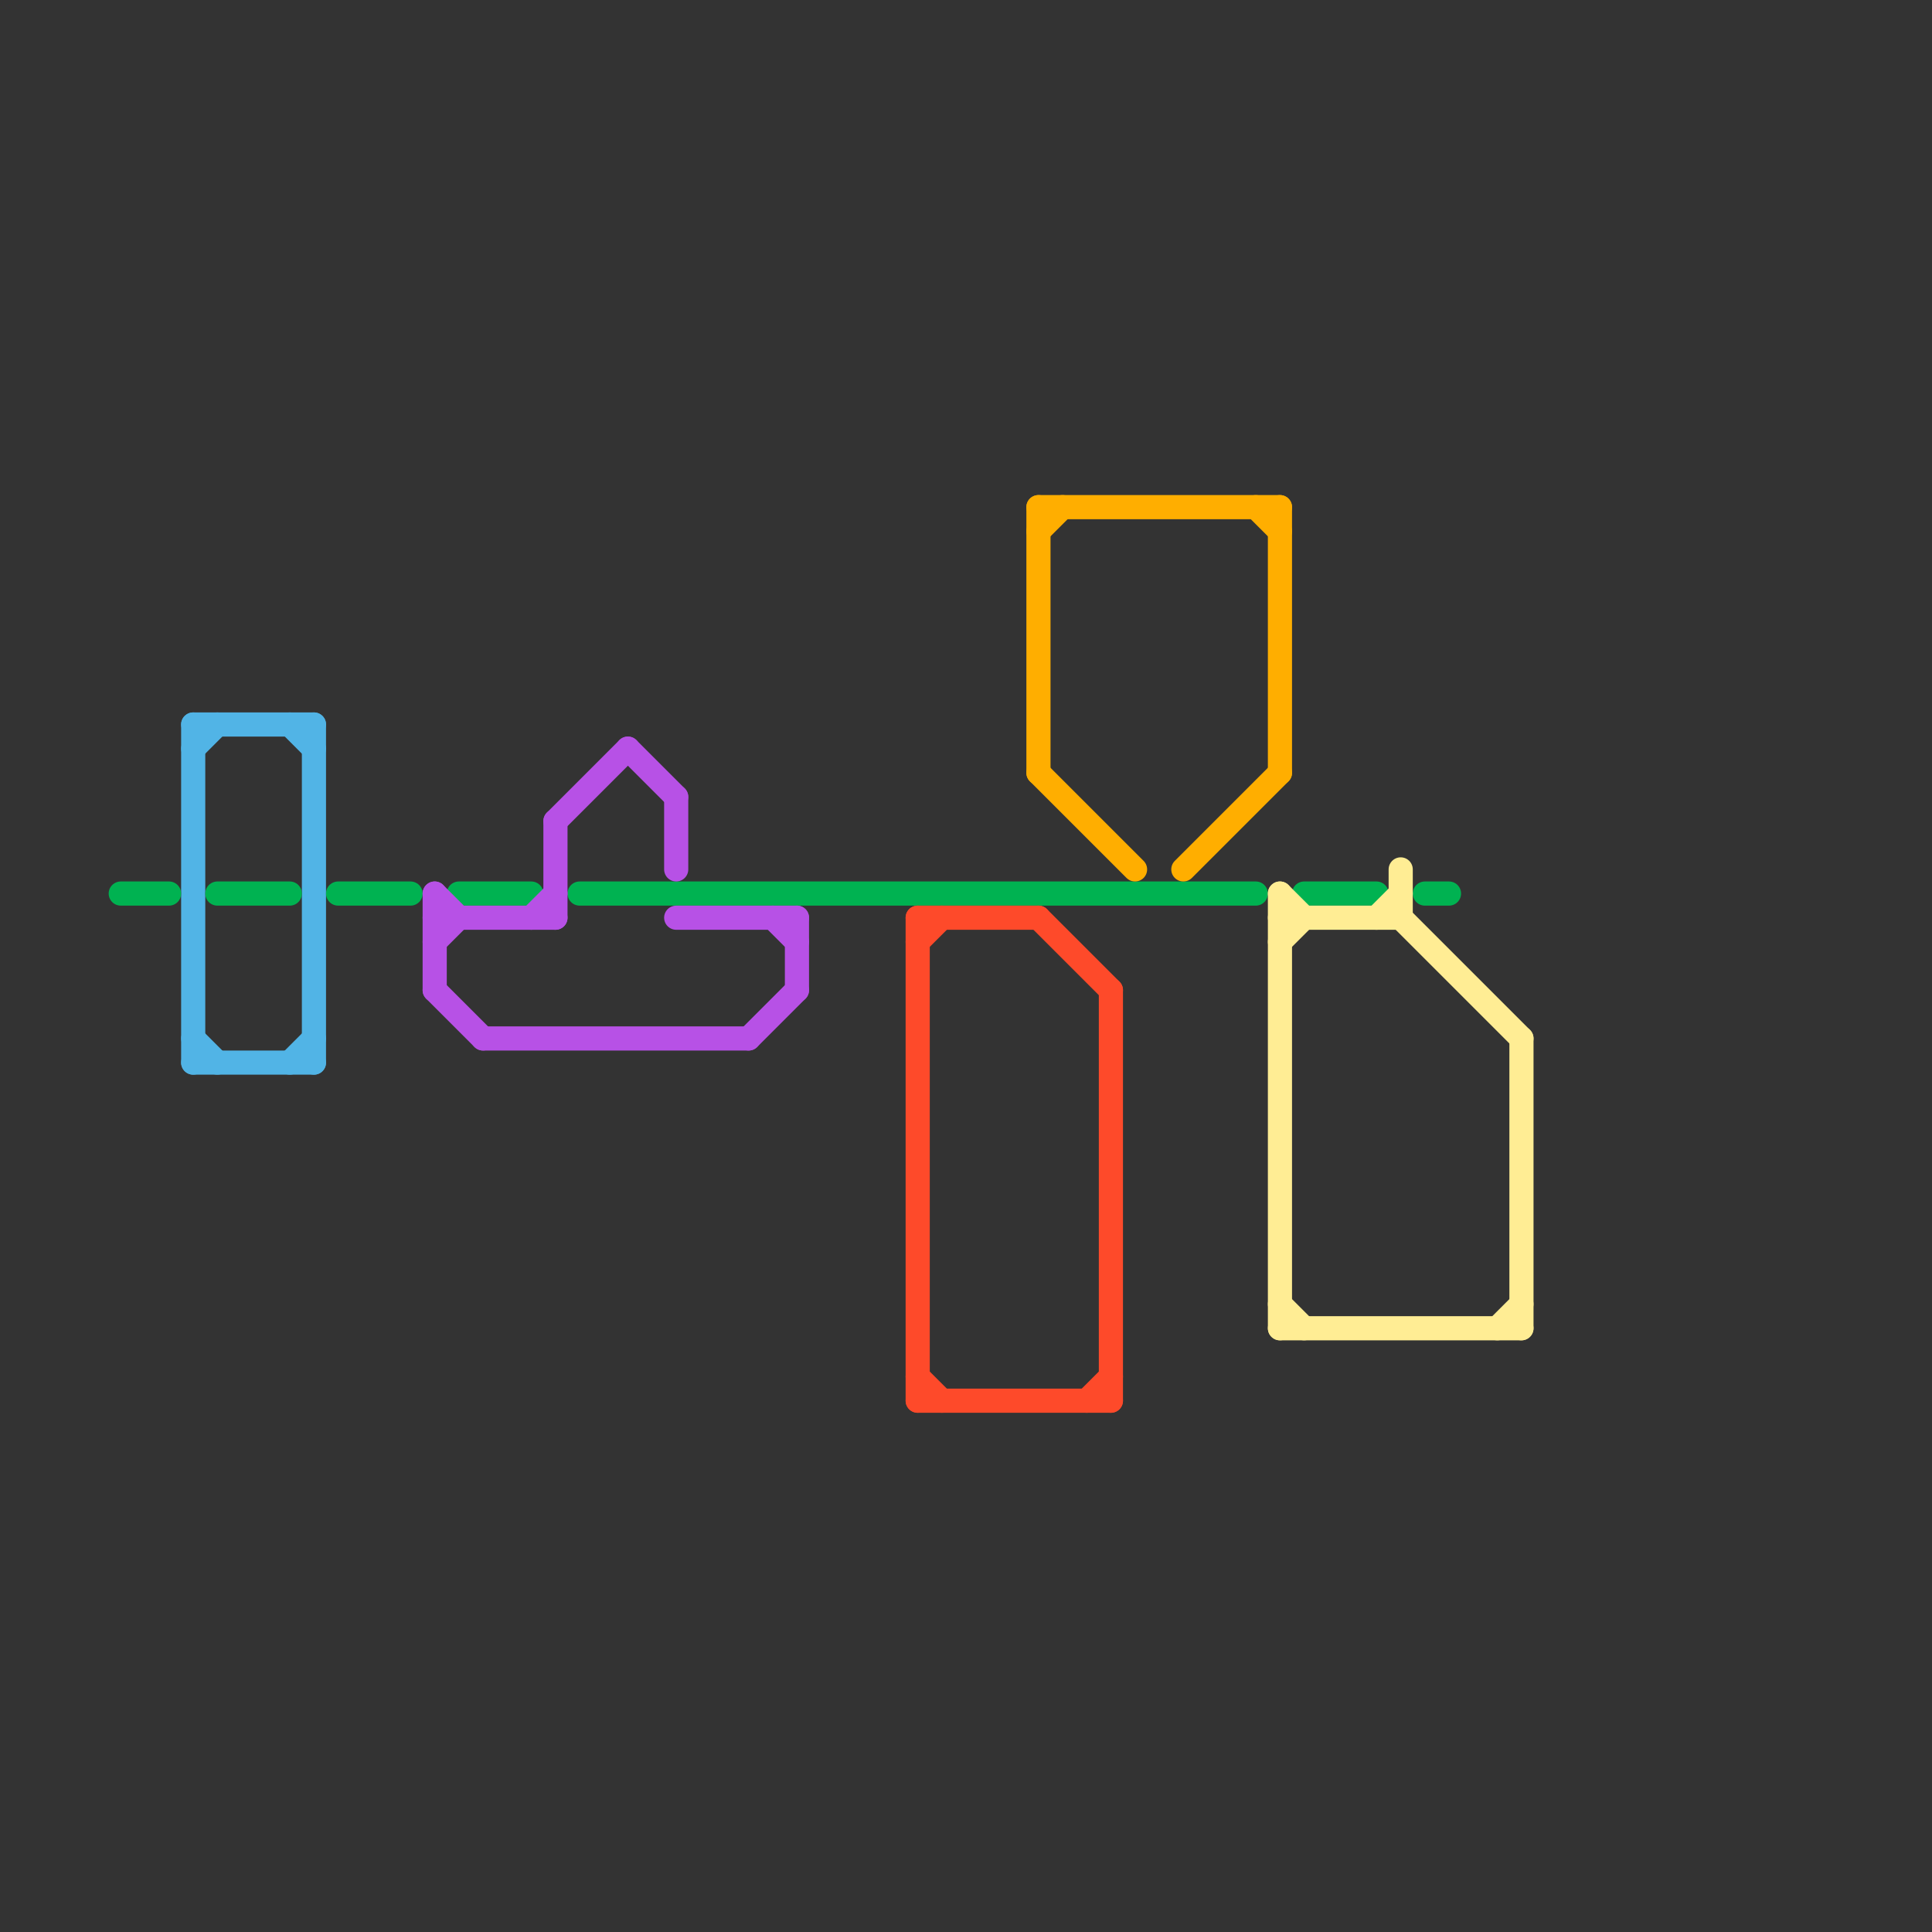 
<svg version="1.1" xmlns="http://www.w3.org/2000/svg" viewBox="0 0 80 80">
<rect x="0" y="0" width="80" height="80" fill="#333333" stroke="none"/>
<style>text { font: 1px Helvetica; font-weight: 600; white-space: pre; dominant-baseline: central; } line { stroke-width: 1; fill: none; stroke-linecap: round; stroke-linejoin: round; } .c0 { stroke: #51b4e6 } .c1 { stroke: #00b251 } .c2 { stroke: #b751e6 } .c3 { stroke: #fe4a2a } .c4 { stroke: #ffae00 } .c5 { stroke: #ffed94 }</style><defs><g id="wm-xf"><circle r="1.2" fill="#000"/><circle r="0.9" fill="#fff"/><circle r="0.6" fill="#000"/><circle r="0.3" fill="#fff"/></g><g id="wm"><circle r="0.6" fill="#000"/><circle r="0.3" fill="#fff"/></g></defs><line class="c0" x1="13" y1="30" x2="13" y2="44"/><line class="c0" x1="8" y1="30" x2="8" y2="44"/><line class="c0" x1="12" y1="44" x2="13" y2="43"/><line class="c0" x1="8" y1="43" x2="9" y2="44"/><line class="c0" x1="8" y1="44" x2="13" y2="44"/><line class="c0" x1="8" y1="30" x2="13" y2="30"/><line class="c0" x1="12" y1="30" x2="13" y2="31"/><line class="c0" x1="8" y1="31" x2="9" y2="30"/><line class="c1" x1="54" y1="37" x2="57" y2="37"/><line class="c1" x1="59" y1="37" x2="60" y2="37"/><line class="c1" x1="14" y1="37" x2="17" y2="37"/><line class="c1" x1="9" y1="37" x2="12" y2="37"/><line class="c1" x1="19" y1="37" x2="22" y2="37"/><line class="c1" x1="5" y1="37" x2="7" y2="37"/><line class="c1" x1="24" y1="37" x2="52" y2="37"/><line class="c2" x1="26" y1="31" x2="28" y2="33"/><line class="c2" x1="18" y1="39" x2="19" y2="38"/><line class="c2" x1="18" y1="37" x2="18" y2="41"/><line class="c2" x1="28" y1="38" x2="33" y2="38"/><line class="c2" x1="32" y1="38" x2="33" y2="39"/><line class="c2" x1="18" y1="38" x2="23" y2="38"/><line class="c2" x1="23" y1="34" x2="26" y2="31"/><line class="c2" x1="18" y1="41" x2="20" y2="43"/><line class="c2" x1="22" y1="38" x2="23" y2="37"/><line class="c2" x1="18" y1="37" x2="19" y2="38"/><line class="c2" x1="20" y1="43" x2="31" y2="43"/><line class="c2" x1="31" y1="43" x2="33" y2="41"/><line class="c2" x1="28" y1="33" x2="28" y2="36"/><line class="c2" x1="33" y1="38" x2="33" y2="41"/><line class="c2" x1="23" y1="34" x2="23" y2="38"/><line class="c3" x1="45" y1="58" x2="46" y2="57"/><line class="c3" x1="38" y1="57" x2="39" y2="58"/><line class="c3" x1="43" y1="38" x2="46" y2="41"/><line class="c3" x1="38" y1="58" x2="46" y2="58"/><line class="c3" x1="38" y1="38" x2="38" y2="58"/><line class="c3" x1="46" y1="41" x2="46" y2="58"/><line class="c3" x1="38" y1="38" x2="43" y2="38"/><line class="c3" x1="38" y1="39" x2="39" y2="38"/><line class="c4" x1="43" y1="32" x2="47" y2="36"/><line class="c4" x1="43" y1="21" x2="53" y2="21"/><line class="c4" x1="43" y1="21" x2="43" y2="32"/><line class="c4" x1="49" y1="36" x2="53" y2="32"/><line class="c4" x1="43" y1="22" x2="44" y2="21"/><line class="c4" x1="52" y1="21" x2="53" y2="22"/><line class="c4" x1="53" y1="21" x2="53" y2="32"/><line class="c5" x1="53" y1="55" x2="63" y2="55"/><line class="c5" x1="63" y1="43" x2="63" y2="55"/><line class="c5" x1="58" y1="38" x2="63" y2="43"/><line class="c5" x1="57" y1="38" x2="58" y2="37"/><line class="c5" x1="53" y1="54" x2="54" y2="55"/><line class="c5" x1="58" y1="36" x2="58" y2="38"/><line class="c5" x1="62" y1="55" x2="63" y2="54"/><line class="c5" x1="53" y1="39" x2="54" y2="38"/><line class="c5" x1="53" y1="37" x2="53" y2="55"/><line class="c5" x1="53" y1="38" x2="58" y2="38"/><line class="c5" x1="53" y1="37" x2="54" y2="38"/>
</svg>
